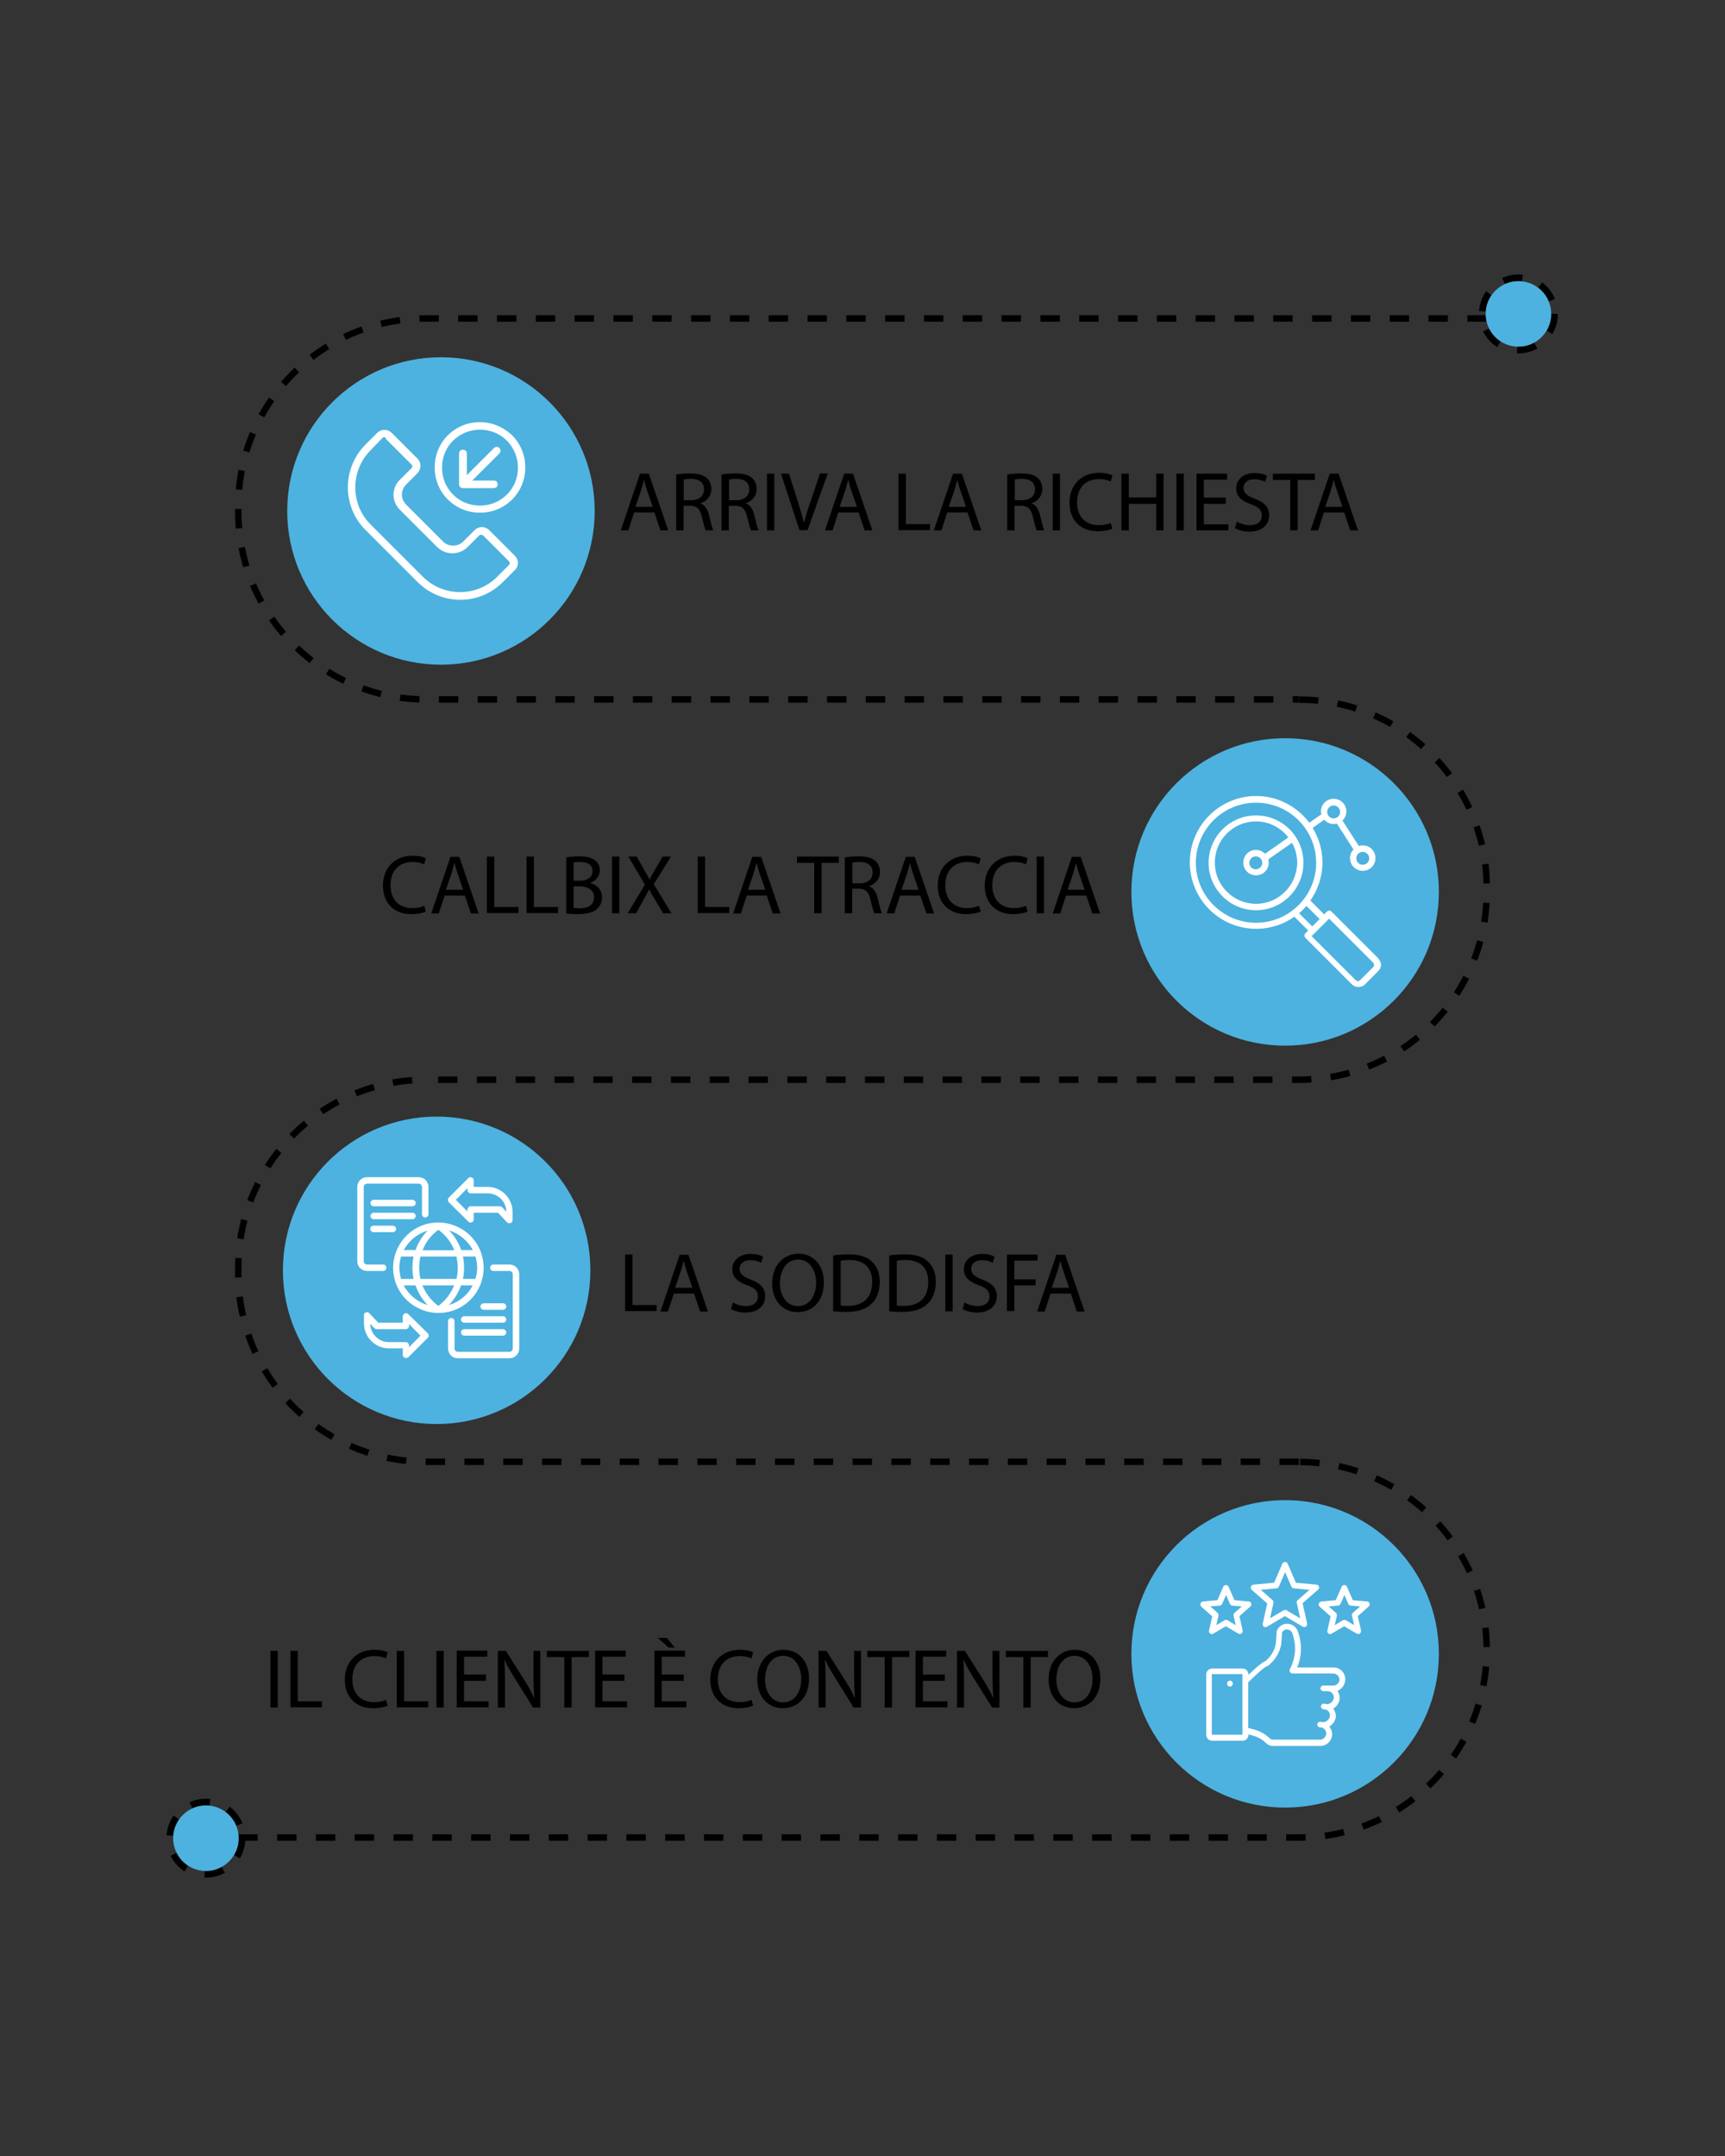 <svg xmlns="http://www.w3.org/2000/svg" xmlns:xlink="http://www.w3.org/1999/xlink" id="Layer_1" x="0px" y="0px" viewBox="0 0 800 1000" style="enable-background:new 0 0 800 1000;" xml:space="preserve"><rect x="0" y="0" width="800" height="1000" fill="#333333" stroke="none"/><style type="text/css">	.st0{fill:#4DB2DF;}	.st1{fill:none;stroke:#000000;stroke-width:3;stroke-miterlimit:10;stroke-dasharray:9;}	.st2{fill:#FFFFFF;}</style><g>	<circle class="st0" cx="202.5" cy="589.2" r="71.3"></circle>	<g>		<path class="st1" d="M689.5,147.7H197.6c-48.1,0-87.1,39-87.1,87.1v2.5c0,48.1,39,87.1,87.1,87.1h404.7"></path>		<path class="st1" d="M602.4,324.5c48.1,0,87.1,39,87.1,87.1v2.1c0,48.1-39,87.1-87.1,87.1H197.6"></path>		<path class="st1" d="M602.4,678H197.6c-48.1,0-87.1-39-87.1-87.1v-3c0-48.1,39-87.1,87.1-87.1"></path>		<path class="st1" d="M110.5,852.3h491.9c24.1,0,45.8-9.7,61.6-25.5s25.5-37.5,25.5-61.6c0-48.1-39-87.1-87.1-87.1"></path>	</g>	<circle class="st0" cx="204.5" cy="237" r="71.3"></circle>	<circle class="st0" cx="596" cy="413.7" r="71.3"></circle>	<circle class="st0" cx="596" cy="767.1" r="71.3"></circle>	<g>		<circle class="st0" cx="704.2" cy="145.6" r="15.2"></circle>		<circle class="st1" cx="704.2" cy="145.6" r="16.8"></circle>	</g>	<g>		<circle class="st0" cx="95.5" cy="852.6" r="15.2"></circle>		<circle class="st1" cx="95.5" cy="852.6" r="16.8"></circle>	</g>	<g>		<g>			<path d="M128.8,765.7V792h-3.4v-26.3H128.8z"></path>			<path d="M134.7,765.7h3.4v23.4h11.2v2.8h-14.6V765.7z"></path>			<path d="M179.8,791.1c-1.2,0.6-3.7,1.2-6.9,1.2c-7.4,0-13-4.7-13-13.3c0-8.2,5.6-13.8,13.7-13.8c3.3,0,5.3,0.7,6.2,1.2l-0.8,2.8    c-1.3-0.6-3.1-1.1-5.3-1.1c-6.2,0-10.3,3.9-10.3,10.8c0,6.4,3.7,10.6,10.1,10.6c2.1,0,4.2-0.4,5.5-1.1L179.8,791.1z"></path>			<path d="M184,765.7h3.4v23.4h11.2v2.8H184V765.7z"></path>			<path d="M205.8,765.7V792h-3.4v-26.3H205.8z"></path>			<path d="M225.4,779.6h-10.2v9.5h11.4v2.8h-14.8v-26.3h14.2v2.8h-10.8v8.3h10.2V779.6z"></path>			<path d="M230.9,792v-26.3h3.7l8.4,13.3c2,3.1,3.5,5.8,4.7,8.5l0.1,0c-0.3-3.5-0.4-6.7-0.4-10.8v-11h3.2V792h-3.4l-8.3-13.3    c-1.8-2.9-3.6-5.9-4.9-8.8l-0.1,0c0.2,3.3,0.3,6.5,0.3,10.8V792H230.9z"></path>			<path d="M261.6,768.6h-8v-2.9h19.5v2.9h-8V792h-3.4V768.6z"></path>			<path d="M289.6,779.6h-10.2v9.5h11.4v2.8H276v-26.3h14.2v2.8h-10.8v8.3h10.2V779.6z"></path>			<path d="M317.1,779.6h-10.2v9.5h11.4v2.8h-14.8v-26.3h14.2v2.8h-10.8v8.3h10.2V779.6z M309.3,759.7l3.6,4.5h-2.8l-5-4.5H309.3z"></path>			<path d="M349.3,791.1c-1.2,0.6-3.7,1.2-6.9,1.2c-7.4,0-13-4.7-13-13.3c0-8.2,5.6-13.8,13.7-13.8c3.3,0,5.3,0.7,6.2,1.2l-0.8,2.8    c-1.3-0.6-3.1-1.1-5.3-1.1c-6.2,0-10.3,3.9-10.3,10.8c0,6.4,3.7,10.6,10.1,10.6c2.1,0,4.2-0.4,5.5-1.1L349.3,791.1z"></path>			<path d="M375.2,778.5c0,9-5.5,13.8-12.2,13.8c-6.9,0-11.8-5.4-11.8-13.3c0-8.3,5.2-13.8,12.2-13.8    C370.5,765.2,375.2,770.7,375.2,778.5z M354.8,779c0,5.6,3,10.6,8.4,10.6c5.4,0,8.4-5,8.4-10.9c0-5.2-2.7-10.7-8.4-10.7    C357.6,768,354.8,773.2,354.8,779z"></path>			<path d="M379.6,792v-26.3h3.7l8.4,13.3c2,3.1,3.5,5.8,4.7,8.5l0.1,0c-0.3-3.5-0.4-6.7-0.4-10.8v-11h3.2V792h-3.4l-8.3-13.3    c-1.8-2.9-3.6-5.9-4.9-8.8l-0.1,0c0.2,3.3,0.3,6.5,0.3,10.8V792H379.6z"></path>			<path d="M410.2,768.6h-8v-2.9h19.5v2.9h-8V792h-3.4V768.6z"></path>			<path d="M438.2,779.6H428v9.5h11.4v2.8h-14.8v-26.3h14.2v2.8H428v8.3h10.2V779.6z"></path>			<path d="M443.8,792v-26.3h3.7l8.4,13.3c2,3.1,3.5,5.8,4.7,8.5l0.1,0c-0.3-3.5-0.4-6.7-0.4-10.8v-11h3.2V792h-3.4l-8.3-13.3    c-1.8-2.9-3.6-5.9-4.9-8.8l-0.1,0c0.2,3.3,0.3,6.5,0.3,10.8V792H443.8z"></path>			<path d="M474.5,768.6h-8v-2.9h19.5v2.9h-8V792h-3.4V768.6z"></path>			<path d="M510.3,778.5c0,9-5.5,13.8-12.2,13.8c-6.9,0-11.8-5.4-11.8-13.3c0-8.3,5.2-13.8,12.2-13.8    C505.6,765.2,510.3,770.7,510.3,778.5z M489.9,779c0,5.6,3,10.6,8.4,10.6c5.4,0,8.4-5,8.4-10.9c0-5.2-2.7-10.7-8.4-10.7    C492.7,768,489.9,773.2,489.9,779z"></path>		</g>	</g>	<g>		<g>			<path d="M197.5,422.8c-1.2,0.6-3.7,1.2-6.9,1.2c-7.4,0-13-4.7-13-13.3c0-8.2,5.6-13.8,13.7-13.8c3.3,0,5.3,0.7,6.2,1.2l-0.8,2.8    c-1.3-0.6-3.1-1.1-5.3-1.1c-6.2,0-10.3,3.9-10.3,10.8c0,6.4,3.7,10.6,10.1,10.6c2.1,0,4.2-0.4,5.5-1.1L197.5,422.8z"></path>			<path d="M206.2,415.4l-2.7,8.3H200l8.9-26.3h4.1l9,26.3h-3.6l-2.8-8.3H206.2z M214.8,412.7l-2.6-7.6c-0.6-1.7-1-3.3-1.4-4.8h-0.1    c-0.4,1.6-0.8,3.2-1.3,4.8l-2.6,7.6H214.8z"></path>			<path d="M225.8,397.3h3.4v23.4h11.2v2.8h-14.6V397.3z"></path>			<path d="M244.2,397.3h3.4v23.4h11.2v2.8h-14.6V397.3z"></path>			<path d="M262.6,397.7c1.5-0.3,3.8-0.5,6.2-0.5c3.4,0,5.6,0.6,7.2,1.9c1.4,1,2.2,2.6,2.2,4.6c0,2.5-1.7,4.8-4.4,5.8v0.1    c2.5,0.6,5.4,2.7,5.4,6.6c0,2.3-0.9,4-2.2,5.3c-1.8,1.7-4.8,2.5-9.1,2.5c-2.3,0-4.1-0.2-5.3-0.3V397.7z M266,408.5h3.1    c3.6,0,5.7-1.9,5.7-4.4c0-3.1-2.3-4.3-5.8-4.3c-1.6,0-2.5,0.1-3,0.2V408.5z M266,421.1c0.7,0.1,1.6,0.2,2.8,0.2    c3.5,0,6.7-1.3,6.7-5.1c0-3.6-3.1-5.1-6.8-5.1H266V421.1z"></path>			<path d="M287.2,397.3v26.3h-3.4v-26.3H287.2z"></path>			<path d="M307.5,423.6l-3.4-5.8c-1.4-2.2-2.2-3.7-3-5.2H301c-0.7,1.5-1.5,2.9-2.8,5.2l-3.2,5.8h-3.9l8-13.3l-7.7-13h3.9l3.5,6.2    c1,1.7,1.7,3,2.4,4.4h0.1c0.7-1.6,1.4-2.8,2.4-4.4l3.6-6.2h3.9l-8,12.8l8.2,13.5H307.5z"></path>			<path d="M323.6,397.3h3.4v23.4h11.2v2.8h-14.6V397.3z"></path>			<path d="M346.3,415.4l-2.7,8.3H340l8.9-26.3h4.1l9,26.3h-3.6l-2.8-8.3H346.3z M354.9,412.7l-2.6-7.6c-0.6-1.7-1-3.3-1.4-4.8h-0.1    c-0.4,1.6-0.8,3.2-1.3,4.8l-2.6,7.6H354.9z"></path>			<path d="M377.6,400.2h-8v-2.9H389v2.9h-8v23.4h-3.4V400.2z"></path>			<path d="M391.9,397.7c1.7-0.4,4.2-0.5,6.5-0.5c3.6,0,6,0.7,7.6,2.1c1.3,1.2,2.1,3,2.1,5c0,3.5-2.2,5.8-5,6.7v0.1    c2,0.7,3.2,2.6,3.9,5.3c0.9,3.7,1.5,6.2,2,7.2h-3.5c-0.4-0.7-1-3-1.8-6.3c-0.8-3.6-2.2-5-5.3-5.1h-3.2v11.4h-3.4V397.7z     M395.3,409.7h3.5c3.6,0,5.9-2,5.9-5c0-3.4-2.5-4.9-6-4.9c-1.6,0-2.8,0.2-3.4,0.3V409.7z"></path>			<path d="M417.4,415.4l-2.7,8.3h-3.5l8.9-26.3h4.1l9,26.3h-3.6l-2.8-8.3H417.4z M426,412.7l-2.6-7.6c-0.6-1.7-1-3.3-1.4-4.8H422    c-0.4,1.6-0.8,3.2-1.3,4.8l-2.6,7.6H426z"></path>			<path d="M454.8,422.8c-1.2,0.6-3.7,1.2-6.9,1.2c-7.4,0-13-4.7-13-13.3c0-8.2,5.6-13.8,13.7-13.8c3.3,0,5.3,0.7,6.2,1.2l-0.8,2.8    c-1.3-0.6-3.1-1.1-5.3-1.1c-6.2,0-10.3,3.9-10.3,10.8c0,6.4,3.7,10.6,10.1,10.6c2.1,0,4.2-0.4,5.5-1.1L454.8,422.8z"></path>			<path d="M476.6,422.8c-1.2,0.6-3.7,1.2-6.9,1.2c-7.4,0-13-4.7-13-13.3c0-8.2,5.6-13.8,13.7-13.8c3.3,0,5.3,0.7,6.2,1.2l-0.8,2.8    c-1.3-0.6-3.1-1.1-5.3-1.1c-6.2,0-10.3,3.9-10.3,10.8c0,6.4,3.7,10.6,10.1,10.6c2.1,0,4.2-0.4,5.5-1.1L476.6,422.8z"></path>			<path d="M484.2,397.3v26.3h-3.4v-26.3H484.2z"></path>			<path d="M494.4,415.4l-2.7,8.3h-3.5l8.9-26.3h4.1l9,26.3h-3.6l-2.8-8.3H494.4z M503,412.7l-2.6-7.6c-0.6-1.7-1-3.3-1.4-4.8H499    c-0.4,1.6-0.8,3.2-1.3,4.8l-2.6,7.6H503z"></path>		</g>	</g>	<g>		<g>			<path d="M289.9,581.9h3.4v23.4h11.2v2.8h-14.6V581.9z"></path>			<path d="M312.5,600l-2.7,8.3h-3.5l8.9-26.3h4.1l9,26.3h-3.6l-2.8-8.3H312.5z M321.1,597.3l-2.6-7.6c-0.6-1.7-1-3.3-1.4-4.8h-0.1    c-0.4,1.6-0.8,3.2-1.3,4.8l-2.6,7.6H321.1z"></path>			<path d="M339.9,604.1c1.5,0.9,3.7,1.7,6.1,1.7c3.5,0,5.5-1.8,5.5-4.5c0-2.5-1.4-3.9-5-5.2c-4.3-1.5-6.9-3.7-6.9-7.4    c0-4.1,3.4-7.1,8.5-7.1c2.7,0,4.6,0.6,5.8,1.3l-0.9,2.8c-0.9-0.5-2.6-1.2-5-1.2c-3.6,0-5,2.1-5,3.9c0,2.5,1.6,3.7,5.2,5.1    c4.4,1.7,6.7,3.9,6.7,7.7c0,4.1-3,7.6-9.2,7.6c-2.5,0-5.3-0.7-6.7-1.7L339.9,604.1z"></path>			<path d="M382.1,594.8c0,9-5.5,13.8-12.2,13.8c-6.9,0-11.8-5.4-11.8-13.3c0-8.3,5.2-13.8,12.2-13.8    C377.4,581.5,382.1,587,382.1,594.8z M361.7,595.2c0,5.6,3,10.6,8.4,10.6c5.4,0,8.4-5,8.4-10.9c0-5.2-2.7-10.7-8.4-10.7    C364.5,584.3,361.7,589.5,361.7,595.2z"></path>			<path d="M386.5,582.3c2.1-0.3,4.5-0.5,7.2-0.5c4.9,0,8.3,1.1,10.6,3.3c2.3,2.1,3.7,5.2,3.7,9.4c0,4.3-1.3,7.8-3.8,10.2    c-2.5,2.5-6.5,3.8-11.6,3.8c-2.4,0-4.4-0.1-6.2-0.3V582.3z M389.9,605.5c0.9,0.2,2.1,0.2,3.4,0.2c7.3,0,11.2-4.1,11.2-11.2    c0-6.2-3.5-10.1-10.6-10.1c-1.8,0-3.1,0.2-4,0.4V605.5z"></path>			<path d="M412.5,582.3c2.1-0.3,4.5-0.5,7.2-0.5c4.9,0,8.3,1.1,10.6,3.3c2.3,2.1,3.7,5.2,3.7,9.4c0,4.3-1.3,7.8-3.8,10.2    c-2.5,2.5-6.5,3.8-11.6,3.8c-2.4,0-4.4-0.1-6.2-0.3V582.3z M415.9,605.5c0.9,0.2,2.1,0.2,3.4,0.2c7.3,0,11.2-4.1,11.2-11.2    c0-6.2-3.5-10.1-10.6-10.1c-1.8,0-3.1,0.2-4,0.4V605.5z"></path>			<path d="M441.8,581.9v26.3h-3.4v-26.3H441.8z"></path>			<path d="M447.3,604.1c1.5,0.9,3.7,1.7,6.1,1.7c3.5,0,5.5-1.8,5.5-4.5c0-2.5-1.4-3.9-5-5.2c-4.3-1.5-6.9-3.7-6.9-7.4    c0-4.1,3.4-7.1,8.5-7.1c2.7,0,4.6,0.6,5.8,1.3l-0.9,2.8c-0.9-0.5-2.6-1.2-5-1.2c-3.6,0-5,2.1-5,3.9c0,2.5,1.6,3.7,5.2,5.1    c4.4,1.7,6.7,3.9,6.7,7.7c0,4.1-3,7.6-9.2,7.6c-2.5,0-5.3-0.7-6.7-1.7L447.3,604.1z"></path>			<path d="M467,581.9h14.2v2.8h-10.8v8.7h9.9v2.8h-9.9v11.9H467V581.9z"></path>			<path d="M487.2,600l-2.7,8.3H481l8.9-26.3h4.1l9,26.3h-3.6l-2.8-8.3H487.2z M495.8,597.3l-2.6-7.6c-0.6-1.7-1-3.3-1.4-4.8h-0.1    c-0.4,1.6-0.8,3.2-1.3,4.8l-2.6,7.6H495.8z"></path>		</g>	</g>	<g>		<g>			<path d="M294.1,237.7l-2.7,8.3h-3.5l8.9-26.3h4.1l9,26.3h-3.6l-2.8-8.3H294.1z M302.7,235.1l-2.6-7.6c-0.6-1.7-1-3.3-1.4-4.8    h-0.1c-0.4,1.6-0.8,3.2-1.3,4.8l-2.6,7.6H302.7z"></path>			<path d="M313.7,220.1c1.7-0.4,4.2-0.5,6.5-0.5c3.6,0,6,0.7,7.6,2.1c1.3,1.2,2.1,3,2.1,5c0,3.5-2.2,5.8-5,6.7v0.1    c2,0.7,3.2,2.6,3.9,5.3c0.9,3.7,1.5,6.2,2,7.2h-3.5c-0.4-0.7-1-3-1.8-6.3c-0.8-3.6-2.2-5-5.3-5.1h-3.2V246h-3.4V220.1z     M317.1,232h3.5c3.6,0,5.9-2,5.9-5c0-3.4-2.5-4.9-6-4.9c-1.6,0-2.8,0.2-3.4,0.3V232z"></path>			<path d="M334.7,220.1c1.7-0.4,4.2-0.5,6.5-0.5c3.6,0,6,0.7,7.6,2.1c1.3,1.2,2.1,3,2.1,5c0,3.5-2.2,5.8-5,6.7v0.1    c2,0.7,3.2,2.6,3.9,5.3c0.9,3.7,1.5,6.2,2,7.2h-3.5c-0.4-0.7-1-3-1.8-6.3c-0.8-3.6-2.2-5-5.3-5.1h-3.2V246h-3.4V220.1z     M338.1,232h3.5c3.6,0,5.9-2,5.9-5c0-3.4-2.5-4.9-6-4.9c-1.6,0-2.8,0.2-3.4,0.3V232z"></path>			<path d="M359.1,219.7V246h-3.4v-26.3H359.1z"></path>			<path d="M370.8,246l-8.6-26.3h3.7l4.1,12.9c1.1,3.5,2.1,6.7,2.8,9.8h0.1c0.7-3,1.8-6.4,3-9.8l4.4-13h3.6l-9.4,26.3H370.8z"></path>			<path d="M388.8,237.7l-2.7,8.3h-3.5l8.9-26.3h4.1l9,26.3h-3.6l-2.8-8.3H388.8z M397.4,235.1l-2.6-7.6c-0.6-1.7-1-3.3-1.4-4.8    h-0.1c-0.4,1.6-0.8,3.2-1.3,4.8l-2.6,7.6H397.4z"></path>			<path d="M416.7,219.7h3.4v23.4h11.2v2.8h-14.6V219.7z"></path>			<path d="M439.3,237.7l-2.7,8.3h-3.5l8.9-26.3h4.1l9,26.3h-3.6l-2.8-8.3H439.3z M448,235.1l-2.6-7.6c-0.6-1.7-1-3.3-1.4-4.8h-0.1    c-0.4,1.6-0.8,3.2-1.3,4.8l-2.6,7.6H448z"></path>			<path d="M467.2,220.1c1.7-0.4,4.2-0.5,6.5-0.5c3.6,0,6,0.7,7.6,2.1c1.3,1.2,2.1,3,2.1,5c0,3.5-2.2,5.8-5,6.7v0.1    c2,0.7,3.2,2.6,3.9,5.3c0.9,3.7,1.5,6.2,2,7.2h-3.5c-0.4-0.7-1-3-1.8-6.3c-0.8-3.6-2.2-5-5.3-5.1h-3.2V246h-3.4V220.1z     M470.6,232h3.5c3.6,0,5.9-2,5.9-5c0-3.4-2.5-4.9-6-4.9c-1.6,0-2.8,0.2-3.4,0.3V232z"></path>			<path d="M491.6,219.7V246h-3.4v-26.3H491.6z"></path>			<path d="M515.9,245.2c-1.2,0.6-3.7,1.2-6.9,1.2c-7.4,0-13-4.7-13-13.3c0-8.2,5.6-13.8,13.7-13.8c3.3,0,5.3,0.7,6.2,1.2l-0.8,2.8    c-1.3-0.6-3.1-1.1-5.3-1.1c-6.2,0-10.3,3.9-10.3,10.8c0,6.4,3.7,10.6,10.1,10.6c2.1,0,4.2-0.4,5.5-1.1L515.9,245.2z"></path>			<path d="M523.5,219.7v11h12.7v-11h3.4V246h-3.4v-12.3h-12.7V246h-3.4v-26.3H523.5z"></path>			<path d="M549,219.7V246h-3.4v-26.3H549z"></path>			<path d="M568.5,233.7h-10.2v9.5h11.4v2.8h-14.8v-26.3h14.2v2.8h-10.8v8.3h10.2V233.7z"></path>			<path d="M573.6,241.9c1.5,0.9,3.7,1.7,6.1,1.7c3.5,0,5.5-1.8,5.5-4.5c0-2.5-1.4-3.9-5-5.2c-4.3-1.5-6.9-3.7-6.9-7.4    c0-4.1,3.4-7.1,8.5-7.1c2.7,0,4.6,0.6,5.8,1.3l-0.9,2.8c-0.9-0.5-2.6-1.2-5-1.2c-3.6,0-5,2.1-5,3.9c0,2.5,1.6,3.7,5.2,5.1    c4.4,1.7,6.7,3.9,6.7,7.7c0,4.1-3,7.6-9.2,7.6c-2.5,0-5.3-0.7-6.7-1.7L573.6,241.9z"></path>			<path d="M598.3,222.6h-8v-2.9h19.5v2.9h-8V246h-3.4V222.6z"></path>			<path d="M614,237.7l-2.7,8.3h-3.5l8.9-26.3h4.1l9,26.3h-3.6l-2.8-8.3H614z M622.6,235.1l-2.6-7.6c-0.6-1.7-1-3.3-1.4-4.8h-0.1    c-0.4,1.6-0.8,3.2-1.3,4.8l-2.6,7.6H622.6z"></path>		</g>	</g></g><g>	<path class="st2" d="M224.3,588c0-2.4-0.4-4.7-1.2-7c-3.9-10.9-15.9-16.6-26.8-12.8c-10.9,3.9-16.6,15.9-12.8,26.8  c3.9,10.9,15.9,16.6,26.8,12.8C218.7,604.9,224.3,596.9,224.3,588z M221.3,588c0,1.8-0.3,3.5-0.8,5.2h-5.8c0.7-3.4,0.7-6.9,0-10.4  h5.8C221,584.5,221.3,586.3,221.3,588z M219.3,579.8h-5.4c-1.2-3.4-3.1-6.5-5.6-9.1C213,572.2,217,575.5,219.3,579.8L219.3,579.8z   M212.3,588c0,1.8-0.2,3.5-0.6,5.2h-16.7c-0.8-3.4-0.8-7,0-10.4h16.7C212,584.5,212.3,586.3,212.3,588z M203.3,570.4  c3.3,2.4,5.9,5.7,7.4,9.5h-14.7C197.4,576.1,200,572.8,203.3,570.4z M187.8,578.9c2.4-3.9,6.1-6.8,10.5-8.1c-2.5,2.6-4.4,5.6-5.6,9  h-5.5C187.4,579.5,187.6,579.2,187.8,578.9z M185.2,588c0-1.8,0.3-3.5,0.8-5.2h5.8c-0.7,3.4-0.7,6.9,0,10.4h-5.8  C185.5,591.5,185.3,589.8,185.2,588z M187.2,596.2h5.5c1.2,3.4,3.1,6.5,5.6,9.1C193.6,603.9,189.6,600.6,187.2,596.2L187.2,596.2z   M203.3,605.7c-3.3-2.4-5.8-5.7-7.4-9.5h14.7C209.1,600,206.5,603.3,203.3,605.7z M208.2,605.3c2.5-2.6,4.4-5.7,5.6-9.1h5.4  C217,600.6,213,603.9,208.2,605.3L208.2,605.3z"></path>	<path class="st2" d="M177.7,589.5c0.8,0,1.5-0.7,1.5-1.5c0-0.8-0.7-1.5-1.5-1.5h-7.5c-0.8,0-1.5-0.7-1.5-1.5v-34.5  c0-0.8,0.7-1.5,1.5-1.5h24c0.8,0,1.5,0.7,1.5,1.5v12.7c0,0.8,0.7,1.5,1.5,1.5c0.8,0,1.5-0.7,1.5-1.5v-12.7c0-2.5-2-4.5-4.5-4.5h-24  c-2.5,0-4.5,2-4.5,4.5V585c0,2.5,2,4.5,4.5,4.5H177.7z"></path>	<path class="st2" d="M236.3,586.5h-7.5c-0.8,0-1.5,0.7-1.5,1.5c0,0.8,0.7,1.5,1.5,1.5h7.5c0.8,0,1.5,0.7,1.5,1.5v34.5  c0,0.8-0.7,1.5-1.5,1.5h-24c-0.8,0-1.5-0.7-1.5-1.5v-12.7c0-0.8-0.7-1.5-1.5-1.5c-0.8,0-1.5,0.7-1.5,1.5v12.7c0,2.5,2,4.5,4.5,4.5  h24c2.5,0,4.5-2,4.5-4.5V591C240.8,588.5,238.8,586.5,236.3,586.5z"></path>	<path class="st2" d="M191.3,556.5h-18c-0.8,0-1.5,0.7-1.5,1.5c0,0.8,0.7,1.5,1.5,1.5h18c0.8,0,1.5-0.7,1.5-1.5  C192.8,557.2,192.1,556.5,191.3,556.5z"></path>	<path class="st2" d="M191.3,562.5h-18c-0.8,0-1.5,0.7-1.5,1.5s0.7,1.5,1.5,1.5h18c0.8,0,1.5-0.7,1.5-1.5S192.1,562.5,191.3,562.5z"></path>	<path class="st2" d="M173.2,568.5c-0.8,0-1.5,0.7-1.5,1.5s0.7,1.5,1.5,1.5h9c0.8,0,1.5-0.7,1.5-1.5s-0.7-1.5-1.5-1.5H173.2z"></path>	<path class="st2" d="M233.3,616.5h-18c-0.8,0-1.5,0.7-1.5,1.5c0,0.8,0.7,1.5,1.5,1.5h18c0.8,0,1.5-0.7,1.5-1.5  C234.8,617.2,234.1,616.5,233.3,616.5z"></path>	<path class="st2" d="M233.3,610.5h-18c-0.8,0-1.5,0.7-1.5,1.5s0.7,1.5,1.5,1.5h18c0.8,0,1.5-0.7,1.5-1.5S234.1,610.5,233.3,610.5z"></path>	<path class="st2" d="M233.3,604.5h-9c-0.8,0-1.5,0.7-1.5,1.5c0,0.8,0.7,1.5,1.5,1.5h9c0.8,0,1.5-0.7,1.5-1.5  C234.8,605.2,234.1,604.5,233.3,604.5z"></path>	<path class="st2" d="M189.3,609.5c-0.6-0.6-1.6-0.5-2.1,0.1c-0.2,0.3-0.4,0.6-0.4,0.9v3h-11.4l-4.1-4.4c-0.6-0.6-1.5-0.6-2.1-0.1  c-0.4,0.4-0.5,0.9-0.4,1.4v3.4c0,6.4,5.2,11.6,11.6,11.6h6.4v3c0,0.8,0.7,1.5,1.5,1.5c0.4,0,0.8-0.2,1.1-0.4l9-9  c0.6-0.6,0.6-1.5,0-2.1L189.3,609.5z M189.7,624.9V624c0-0.8-0.7-1.5-1.5-1.5h-7.9c-4.7,0-8.5-3.8-8.6-8.5c0.9,0.8,2,2.6,3,2.5  h13.5c0.8,0,1.5-0.7,1.5-1.5v-0.9l5.3,5.4L189.7,624.9z"></path>	<path class="st2" d="M217.2,566.6c0.6,0.6,1.5,0.6,2.1,0c0.3-0.3,0.4-0.7,0.4-1.1v-3h11.3l4.1,4.4c0.3,0.3,0.7,0.5,1.1,0.5  c0.8,0,1.5-0.6,1.5-1.5c0-0.1,0-0.3,0-0.4v-3.4c0-6.4-5.2-11.6-11.6-11.6c0,0,0,0,0,0h-6.4v-3c0-0.8-0.7-1.5-1.5-1.5  c-0.4,0-0.8,0.2-1,0.4l-9,9c-0.3,0.3-0.4,0.7-0.5,1.1c0,0.4,0.2,0.8,0.4,1.1L217.2,566.6z M216.8,551.1v0.9c0,0.8,0.7,1.5,1.5,1.5  h7.9c4.7,0,8.6,3.8,8.6,8.5c-0.9-0.8-2-2.6-3-2.5h-13.5c-0.8,0-1.5,0.7-1.5,1.5v0.9l-5.4-5.4L216.8,551.1z"></path></g><path class="st2" d="M582.5,378.2c-12.1,0-22,9.9-22,22s9.9,22,22,22s22-9.9,22-22C604.5,388,594.6,378.2,582.5,378.2L582.5,378.2z  M582.5,419.2c-10.5,0-19.1-8.5-19.1-19.1s8.5-19.1,19.1-19.1c6.1,0,11.5,2.9,15,7.4l-10.8,7.6c-1.1-1.1-2.6-1.8-4.2-1.8 c-3.3,0-5.9,2.6-5.9,5.9c0,3.3,2.6,5.9,5.9,5.9c3.3,0,5.9-2.6,5.9-5.9c0-0.5-0.1-1-0.2-1.5l11-7.7c1.5,2.7,2.4,5.9,2.4,9.2 C601.5,410.7,593,419.2,582.5,419.2L582.5,419.2z M585.4,400.2c0,1.6-1.3,3-3,3s-3-1.3-3-3c0-1.6,1.3-3,3-3S585.4,398.6,585.4,400.2 z"></path><path class="st2" d="M639,444.3l-21.5-21.5c-0.6-0.6-1.5-0.6-2.1,0l-1.3,1.3l-6.4-6.4c3.5-5,5.6-11.1,5.6-17.7 c0-5.9-1.7-11.3-4.5-16l5.3-3.8c1.1,1.2,2.6,2,4.4,2c0.5,0,1-0.1,1.5-0.2l7.7,12c-1,1.1-1.6,2.4-1.6,4c0,3.3,2.6,5.9,5.9,5.9 c3.3,0,5.9-2.6,5.9-5.9s-2.6-5.9-5.9-5.9c-0.6,0-1.3,0.1-1.8,0.3l-7.6-11.8c1.1-1.1,1.8-2.6,1.8-4.2c0-3.3-2.6-5.9-5.9-5.9 c-3.3,0-5.9,2.6-5.9,5.9c0,0.4,0.1,0.9,0.2,1.3l-5.6,3.9c-5.6-7.5-14.6-12.4-24.6-12.4c-17,0-30.8,13.8-30.8,30.8 c0,17,13.8,30.8,30.8,30.8c6.6,0,12.7-2.1,17.7-5.6l6.4,6.4l-1.3,1.3c-0.6,0.6-0.6,1.5,0,2.1l21.5,21.5c0.9,0.9,2,1.3,3.1,1.3 c1.1,0,2.3-0.4,3.1-1.3l6.1-6.1c0.8-0.8,1.3-1.9,1.3-3.1C640.3,446.3,639.8,445.2,639,444.3L639,444.3z M635,398.1c0,1.6-1.3,3-3,3 c-1.6,0-3-1.3-3-3c0-1.6,1.3-3,3-3C633.7,395.2,635,396.5,635,398.1z M618.5,373.6c1.6,0,3,1.3,3,3c0,1.6-1.3,3-3,3 c-1.6,0-3-1.3-3-3C615.5,374.9,616.9,373.6,618.5,373.6z M554.6,400.2c0-15.4,12.5-27.9,27.9-27.9s27.9,12.5,27.9,27.9 S597.8,428,582.5,428S554.6,415.5,554.6,400.2L554.6,400.2z M602.5,423.6c1.2-1,2.3-2.2,3.4-3.4l6.1,6.1l-3.4,3.4L602.5,423.6 L602.5,423.6z M636.9,448.5l-6.1,6.1c-0.6,0.6-1.5,0.6-2.1,0l-20.4-20.4l8.1-8.1l20.4,20.4c0.3,0.3,0.4,0.6,0.4,1 S637.2,448.2,636.9,448.5z"></path><g>	<g>		<path class="st2" d="M213.5,278.2c-7.2,0-14.4-2.8-19.8-8.2l-24.2-24.2c-10.9-10.9-10.9-28.6,0-39.6l5.4-5.4   c1.9-1.9,4.9-1.9,6.8,0l11.9,11.9c0.9,0.9,1.4,2.1,1.4,3.3s-0.5,2.6-1.4,3.5l-5.3,5.3c-1.2,1.2-1.9,2.8-1.9,4.6   c0,1.8,0.7,3.3,1.9,4.6l17.2,17.2c2.5,2.5,6.8,2.5,9.3,0l5.3-5.3c1.9-1.9,4.9-1.9,6.8,0l11.9,11.9c0.9,0.9,1.4,2.1,1.4,3.3   s-0.5,2.5-1.4,3.3l-5.4,5.4C227.9,275.4,220.7,278.2,213.5,278.2L213.5,278.2z M178.2,202.8c-0.4,0-0.7,0.2-0.9,0.4l-5.4,5.6   c-9.5,9.5-9.5,25.1,0,34.5l24.2,24.2c9.5,9.5,25.1,9.5,34.5,0l5.4-5.4c0.2-0.2,0.4-0.5,0.4-0.9s-0.2-0.7-0.4-0.9l-11.9-11.9   c-0.5-0.5-1.4-0.5-1.9,0l-5.3,5.3c-3.9,3.9-10.3,3.9-14.2,0l-17.2-17.2c-1.9-1.9-3-4.4-3-7c0-2.6,1.1-5.3,3-7l5.3-5.3   c0.2-0.2,0.4-0.5,0.4-0.9s-0.2-0.7-0.4-0.9l-11.9-11.9C178.9,202.9,178.6,202.8,178.2,202.8L178.2,202.8z"></path>	</g>	<g>		<path class="st2" d="M222.6,237.8c-5.6,0-10.9-2.1-14.9-6.1s-6.1-9.3-6.1-14.9s2.1-10.9,6.1-14.9c4-4,9.3-6.1,14.9-6.1   s10.9,2.3,14.9,6.1c4,4,6.1,9.3,6.1,14.9s-2.1,10.9-6.1,14.9S228.2,237.8,222.6,237.8z M222.6,199.3c-4.7,0-9.1,1.8-12.5,5.1   c-3.3,3.3-5.1,7.7-5.1,12.5s1.8,9.1,5.1,12.5c3.3,3.3,7.7,5.1,12.5,5.1s9.1-1.8,12.5-5.1c3.3-3.3,5.1-7.7,5.1-12.5   c0-4.7-1.8-9.1-5.1-12.5C231.7,201,227.3,199.3,222.6,199.3z"></path>	</g>	<g>		<g>			<path class="st2" d="M216.1,225c-0.5,0-0.9-0.2-1.2-0.5c-0.7-0.7-0.7-1.8,0-2.5l14.2-14.2c0.7-0.7,1.8-0.7,2.5,0    c0.7,0.7,0.7,1.8,0,2.5l-14.2,14.2C217,224.9,216.6,225,216.1,225z"></path>		</g>		<g>			<path class="st2" d="M228.9,226.4h-14.2c-1.1,0-1.8-0.7-1.8-1.8v-14.2c0-1.1,0.7-1.8,1.8-1.8s1.8,0.7,1.8,1.8v12.5h12.5    c1.1,0,1.8,0.7,1.8,1.8S230,226.4,228.9,226.4z"></path>		</g>	</g></g><path class="st2" d="M623.9,778.9c0-3.1-2.5-5.5-5.5-5.5h-16.8c2.3-5.6,2.3-11.9,0-17.5c0,0,0-0.1-0.1-0.1c-1.4-2.5-4.6-3.4-7.1-2 c-1,0.6-1.8,1.4-2.2,2.5c-0.1,0.1-0.1,0.3-0.1,0.4l-0.4,5.6c-0.6,3.2-2.3,6.1-4.9,8.2c-1,0.4-2.9,1.6-7.8,6.3v-0.1 c0-1.5-1.2-2.8-2.8-2.8h-14c-1.5,0-2.8,1.2-2.8,2.8v27.9c0,1.5,1.2,2.8,2.8,2.8h14c1.5,0,2.8-1.2,2.8-2.8v-0.1 c3.8,0.8,5.9,1.9,8.2,4c0.9,0.9,2.1,1.4,3.4,1.3h21.7c3.1,0,5.5-2.5,5.5-5.5c0-1.3-0.5-2.5-1.3-3.5c1.7-1,3-2.9,3-4.9 c0-1.2-0.4-2.4-1.2-3.4c1.8-1,3-3,3-5c0-1.2-0.4-2.3-1-3.2C622.4,783.3,623.9,781.3,623.9,778.9z M576.2,804.5 c0,0.1-0.1,0.1-0.1,0.1h-14c-0.1,0-0.1-0.1-0.1-0.1v-27.9c0-0.1,0.1-0.1,0.1-0.1h14c0.1,0,0.1,0.1,0.1,0.1V804.5z M618.3,781.8h-4.6 c-0.7,0-1.3,0.6-1.3,1.3c0,0.7,0.6,1.3,1.3,1.3h2c1.6,0,2.9,1.3,2.9,2.9c0,1.5-1.5,3-3,3.2c-0.6-0.2-1.1-0.3-1.7-0.3 c-0.7,0-1.3,0.6-1.3,1.3c0,0.7,0.6,1.3,1.3,1.3c0.3,0,0.7,0.1,1,0.2c0,0,0.1,0,0.1,0c1.1,0.4,1.8,1.5,1.8,2.7c0,1.5-1.5,3-3.1,3.1 c-0.5-0.1-1-0.2-1.5-0.2c-0.7,0-1.3,0.6-1.3,1.3c0,0.7,0.6,1.3,1.3,1.3c0.3,0,0.6,0,0.8,0.1c0,0,0.1,0,0.1,0 c1.5,0.5,2.3,2.1,1.8,3.6c-0.4,1.2-1.5,2-2.7,2h-21.7c-0.6,0-1.2-0.2-1.6-0.6c-2.8-2.6-5.3-3.8-10-4.8v-21.2l0.2-0.2 c6.5-6.4,8.1-7.2,8.5-7.3c0.2,0,0.4-0.1,0.5-0.2c3.2-2.5,5.4-6.1,6.1-10c0,0,0-0.1,0-0.1l0.4-5.4c0.7-1.2,2.2-1.7,3.5-1 c0.4,0.2,0.7,0.5,1,0.9c2.3,5.6,1.9,11.9-0.9,17.2c-0.3,0.7-0.1,1.5,0.6,1.8c0.2,0.1,0.4,0.2,0.6,0.2h18.9c1.6,0,2.9,1.3,2.9,2.9 C621.2,780.5,619.9,781.8,618.3,781.8L618.3,781.8z M571.7,780.8v0.2c0,0.7-0.6,1.3-1.3,1.3s-1.3-0.6-1.3-1.3v-0.2 c0-0.7,0.6-1.3,1.3-1.3S571.7,780.1,571.7,780.8z M611.7,735.9c-0.2-0.5-0.6-0.9-1.1-0.9l-9.6-0.9l-3.8-8.8c-0.3-0.7-1.1-1-1.8-0.7 c-0.3,0.1-0.6,0.4-0.7,0.7l-3.8,8.8l-9.6,0.9c-0.7,0.1-1.3,0.7-1.2,1.5c0,0.3,0.2,0.7,0.4,0.9l7.2,6.3l-2.1,9.4 c-0.2,0.7,0.3,1.4,1,1.6c0.3,0.1,0.7,0,1-0.2l8.3-4.9l8.3,4.9c0.6,0.4,1.5,0.2,1.8-0.5c0.2-0.3,0.2-0.6,0.2-1l-2.1-9.4l7.2-6.3 C611.7,736.9,611.9,736.4,611.7,735.9z M601.8,742.2c-0.4,0.3-0.5,0.8-0.4,1.3l1.6,7.1l-6.3-3.7c-0.4-0.2-0.9-0.2-1.4,0l-6.3,3.7 l1.6-7.1c0.1-0.5-0.1-1-0.4-1.3l-5.5-4.8l7.3-0.7c0.5,0,0.9-0.4,1.1-0.8l2.9-6.7l2.9,6.7c0.2,0.4,0.6,0.8,1.1,0.8l7.3,0.7 L601.8,742.2z M635.2,743.7c-0.2-0.5-0.6-0.9-1.1-0.9l-6.7-0.6l-2.7-6.2c-0.3-0.7-1.1-1-1.8-0.7c-0.3,0.1-0.6,0.4-0.7,0.7l-2.7,6.2 l-6.7,0.6c-0.7,0.1-1.3,0.7-1.2,1.5c0,0.3,0.2,0.7,0.4,0.9l5.1,4.5l-1.5,6.6c-0.2,0.7,0.3,1.4,1,1.6c0.3,0.1,0.7,0,1-0.2l5.8-3.4 l5.8,3.4c0.6,0.4,1.5,0.2,1.8-0.5c0.2-0.3,0.2-0.6,0.2-1l-1.5-6.6l5.1-4.5C635.2,744.7,635.3,744.2,635.2,743.7L635.2,743.7z  M627.4,748.1c-0.4,0.3-0.5,0.8-0.4,1.3l1,4.4l-3.8-2.3c-0.4-0.2-0.9-0.2-1.4,0l-3.8,2.3l1-4.4c0.1-0.5-0.1-1-0.4-1.3l-3.4-3 l4.4-0.4c0.5,0,0.9-0.4,1.1-0.8l1.8-4.1l1.8,4.1c0.2,0.4,0.6,0.8,1.1,0.8l4.4,0.4L627.4,748.1z M579.2,742.8l-6.7-0.6l-2.7-6.2 c-0.3-0.7-1.1-1-1.8-0.7c-0.3,0.1-0.6,0.4-0.7,0.7l-2.7,6.2l-6.7,0.6c-0.7,0.1-1.3,0.7-1.2,1.5c0,0.3,0.2,0.7,0.4,0.9l5.1,4.5 l-1.5,6.6c-0.2,0.7,0.3,1.4,1,1.6c0.3,0.1,0.7,0,1-0.2l5.8-3.4l5.8,3.4c0.6,0.4,1.5,0.2,1.8-0.5c0.2-0.3,0.2-0.6,0.2-1l-1.5-6.6 l5.1-4.5c0.6-0.5,0.6-1.3,0.1-1.9C579.8,743,579.5,742.8,579.2,742.8L579.2,742.8z M572.5,748.1c-0.4,0.3-0.5,0.8-0.4,1.3l1,4.4 l-3.8-2.3c-0.4-0.2-0.9-0.2-1.4,0l-3.8,2.3l1-4.4c0.1-0.5-0.1-1-0.4-1.3l-3.4-3l4.4-0.4c0.5,0,0.9-0.4,1.1-0.8l1.8-4.1l1.8,4.1 c0.2,0.4,0.6,0.8,1.1,0.8l4.4,0.4L572.5,748.1z"></path></svg>